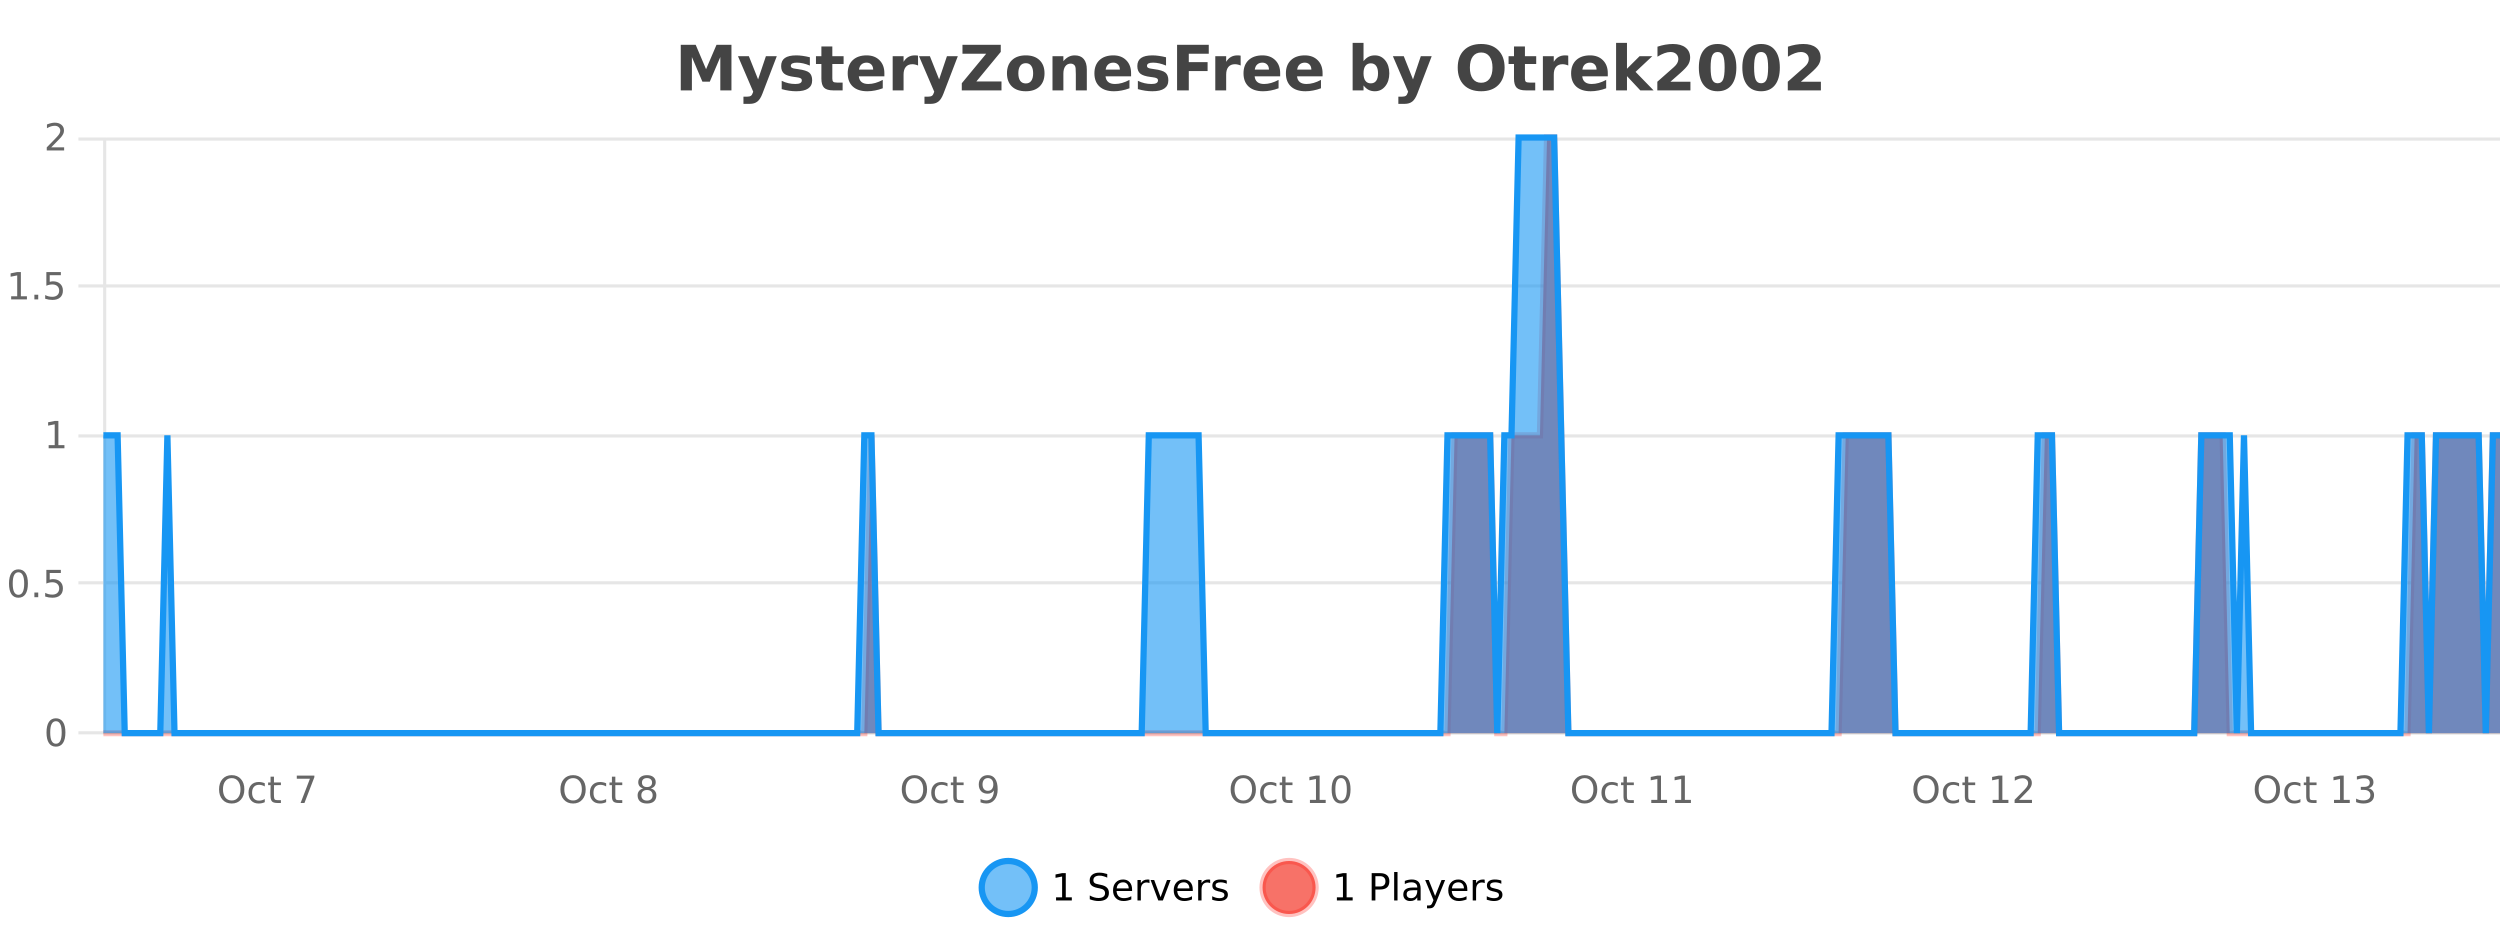 <?xml version="1.0" encoding="UTF-8"?>
<svg xmlns="http://www.w3.org/2000/svg" xmlns:xlink="http://www.w3.org/1999/xlink" width="800pt" height="300pt" viewBox="0 0 800 300" version="1.1">
<defs>
<clipPath id="clip1">
  <path d="M 285 263 L 360 263 L 360 300 L 285 300 Z M 285 263 "/>
</clipPath>
<clipPath id="clip2">
  <path d="M 375 263 L 450 263 L 450 300 L 375 300 Z M 375 263 "/>
</clipPath>
<clipPath id="clip3">
  <path d="M 33.086 44 L 800 44 L 800 234.602 L 33.086 234.602 Z M 33.086 44 "/>
</clipPath>
<clipPath id="clip4">
  <path d="M 32.086 43 L 800 43 L 800 235.602 L 32.086 235.602 Z M 32.086 43 "/>
</clipPath>
<clipPath id="clip5">
  <path d="M 33.086 44 L 800 44 L 800 234.602 L 33.086 234.602 Z M 33.086 44 "/>
</clipPath>
<clipPath id="clip6">
  <path d="M 32.086 43 L 800 43 L 800 235.602 L 32.086 235.602 Z M 32.086 43 "/>
</clipPath>
</defs>
<g id="surface1431971">
<rect x="0" y="0" width="800" height="300" style="fill:rgb(100%,100%,100%);fill-opacity:1;stroke:none;"/>
<path style="fill:none;stroke-width:1;stroke-linecap:butt;stroke-linejoin:miter;stroke:rgb(0%,0%,0%);stroke-opacity:0.098;stroke-miterlimit:10;" d="M 34 234.5 L 800 234.5 "/>
<path style="fill:none;stroke-width:1;stroke-linecap:butt;stroke-linejoin:miter;stroke:rgb(0%,0%,0%);stroke-opacity:0.098;stroke-miterlimit:10;" d="M 25.086 234.5 L 33 234.5 "/>
<path style="fill:none;stroke-width:1;stroke-linecap:butt;stroke-linejoin:miter;stroke:rgb(0%,0%,0%);stroke-opacity:0.098;stroke-miterlimit:10;" d="M 34 186.5 L 800 186.5 "/>
<path style="fill:none;stroke-width:1;stroke-linecap:butt;stroke-linejoin:miter;stroke:rgb(0%,0%,0%);stroke-opacity:0.098;stroke-miterlimit:10;" d="M 25.086 186.5 L 33 186.5 "/>
<path style="fill:none;stroke-width:1;stroke-linecap:butt;stroke-linejoin:miter;stroke:rgb(0%,0%,0%);stroke-opacity:0.098;stroke-miterlimit:10;" d="M 34 139.5 L 800 139.5 "/>
<path style="fill:none;stroke-width:1;stroke-linecap:butt;stroke-linejoin:miter;stroke:rgb(0%,0%,0%);stroke-opacity:0.098;stroke-miterlimit:10;" d="M 25.086 139.5 L 33 139.5 "/>
<path style="fill:none;stroke-width:1;stroke-linecap:butt;stroke-linejoin:miter;stroke:rgb(0%,0%,0%);stroke-opacity:0.098;stroke-miterlimit:10;" d="M 34 91.5 L 800 91.5 "/>
<path style="fill:none;stroke-width:1;stroke-linecap:butt;stroke-linejoin:miter;stroke:rgb(0%,0%,0%);stroke-opacity:0.098;stroke-miterlimit:10;" d="M 25.086 91.5 L 33 91.5 "/>
<path style="fill:none;stroke-width:1;stroke-linecap:butt;stroke-linejoin:miter;stroke:rgb(0%,0%,0%);stroke-opacity:0.098;stroke-miterlimit:10;" d="M 34 44.5 L 800 44.5 "/>
<path style="fill:none;stroke-width:1;stroke-linecap:butt;stroke-linejoin:miter;stroke:rgb(0%,0%,0%);stroke-opacity:0.098;stroke-miterlimit:10;" d="M 25.086 44.5 L 33 44.5 "/>
<path style=" stroke:none;fill-rule:nonzero;fill:rgb(9.02%,58.824%,95.294%);fill-opacity:0.6;" d="M 331.121 284 C 331.121 288.688 327.324 292.484 322.637 292.484 C 317.953 292.484 314.152 288.688 314.152 284 C 314.152 279.312 317.953 275.516 322.637 275.516 C 327.324 275.516 331.121 279.312 331.121 284 Z M 331.121 284 "/>
<g clip-path="url(#clip1)" clip-rule="nonzero">
<path style="fill:none;stroke-width:2;stroke-linecap:butt;stroke-linejoin:miter;stroke:rgb(9.02%,58.824%,95.294%);stroke-opacity:1;stroke-miterlimit:10;" d="M 331.121 284 C 331.121 288.688 327.324 292.484 322.637 292.484 C 317.953 292.484 314.152 288.688 314.152 284 C 314.152 279.312 317.953 275.516 322.637 275.516 C 327.324 275.516 331.121 279.312 331.121 284 Z M 331.121 284 "/>
</g>
<path style=" stroke:none;fill-rule:nonzero;fill:rgb(0%,0%,0%);fill-opacity:1;" d="M 337.938 287.156 L 339.875 287.156 L 339.875 280.484 L 337.766 280.906 L 337.766 279.828 L 339.859 279.406 L 341.047 279.406 L 341.047 287.156 L 342.984 287.156 L 342.984 288.156 L 337.938 288.156 Z M 354.32 279.688 L 354.32 280.844 C 353.871 280.637 353.445 280.48 353.039 280.375 C 352.641 280.262 352.262 280.203 351.898 280.203 C 351.25 280.203 350.75 280.328 350.398 280.578 C 350.055 280.828 349.883 281.188 349.883 281.656 C 349.883 282.043 349.996 282.336 350.227 282.531 C 350.453 282.73 350.898 282.887 351.555 283 L 352.258 283.156 C 353.141 283.324 353.793 283.621 354.211 284.047 C 354.637 284.465 354.852 285.027 354.852 285.734 C 354.852 286.59 354.562 287.234 353.992 287.672 C 353.43 288.109 352.594 288.328 351.492 288.328 C 351.086 288.328 350.648 288.281 350.18 288.188 C 349.711 288.094 349.227 287.953 348.727 287.766 L 348.727 286.547 C 349.203 286.82 349.672 287.023 350.133 287.156 C 350.602 287.293 351.055 287.359 351.492 287.359 C 352.168 287.359 352.688 287.23 353.055 286.969 C 353.43 286.699 353.617 286.32 353.617 285.828 C 353.617 285.402 353.48 285.07 353.211 284.828 C 352.949 284.578 352.516 284.398 351.914 284.281 L 351.195 284.141 C 350.309 283.965 349.668 283.688 349.273 283.312 C 348.887 282.938 348.695 282.418 348.695 281.75 C 348.695 280.969 348.965 280.359 349.508 279.922 C 350.047 279.477 350.797 279.25 351.758 279.25 C 352.172 279.25 352.59 279.289 353.008 279.359 C 353.434 279.434 353.871 279.543 354.32 279.688 Z M 362.266 284.609 L 362.266 285.125 L 357.297 285.125 C 357.348 285.875 357.57 286.445 357.969 286.828 C 358.375 287.215 358.93 287.406 359.641 287.406 C 360.055 287.406 360.457 287.359 360.844 287.266 C 361.238 287.164 361.629 287.008 362.016 286.797 L 362.016 287.828 C 361.617 287.984 361.219 288.105 360.812 288.188 C 360.406 288.281 359.992 288.328 359.578 288.328 C 358.535 288.328 357.707 288.027 357.094 287.422 C 356.477 286.809 356.172 285.98 356.172 284.938 C 356.172 283.867 356.461 283.016 357.047 282.391 C 357.629 281.758 358.41 281.438 359.391 281.438 C 360.273 281.438 360.973 281.727 361.484 282.297 C 362.004 282.859 362.266 283.633 362.266 284.609 Z M 361.188 284.281 C 361.176 283.699 361.008 283.23 360.688 282.875 C 360.363 282.523 359.938 282.344 359.406 282.344 C 358.801 282.344 358.316 282.516 357.953 282.859 C 357.598 283.203 357.395 283.684 357.344 284.297 Z M 367.836 282.594 C 367.711 282.531 367.574 282.484 367.43 282.453 C 367.293 282.414 367.137 282.391 366.961 282.391 C 366.355 282.391 365.887 282.59 365.555 282.984 C 365.23 283.383 365.07 283.953 365.07 284.703 L 365.07 288.156 L 363.992 288.156 L 363.992 281.594 L 365.07 281.594 L 365.07 282.609 C 365.297 282.215 365.594 281.922 365.961 281.734 C 366.324 281.539 366.766 281.438 367.289 281.438 C 367.359 281.438 367.438 281.445 367.523 281.453 C 367.617 281.465 367.715 281.48 367.82 281.5 Z M 368.195 281.594 L 369.336 281.594 L 371.383 287.094 L 373.445 281.594 L 374.586 281.594 L 372.117 288.156 L 370.648 288.156 Z M 381.688 284.609 L 381.688 285.125 L 376.719 285.125 C 376.77 285.875 376.992 286.445 377.391 286.828 C 377.797 287.215 378.352 287.406 379.062 287.406 C 379.477 287.406 379.879 287.359 380.266 287.266 C 380.66 287.164 381.051 287.008 381.438 286.797 L 381.438 287.828 C 381.039 287.984 380.641 288.105 380.234 288.188 C 379.828 288.281 379.414 288.328 379 288.328 C 377.957 288.328 377.129 288.027 376.516 287.422 C 375.898 286.809 375.594 285.98 375.594 284.938 C 375.594 283.867 375.883 283.016 376.469 282.391 C 377.051 281.758 377.832 281.438 378.812 281.438 C 379.695 281.438 380.395 281.727 380.906 282.297 C 381.426 282.859 381.688 283.633 381.688 284.609 Z M 380.609 284.281 C 380.598 283.699 380.43 283.23 380.109 282.875 C 379.785 282.523 379.359 282.344 378.828 282.344 C 378.223 282.344 377.738 282.516 377.375 282.859 C 377.02 283.203 376.816 283.684 376.766 284.297 Z M 387.258 282.594 C 387.133 282.531 386.996 282.484 386.852 282.453 C 386.715 282.414 386.559 282.391 386.383 282.391 C 385.777 282.391 385.309 282.59 384.977 282.984 C 384.652 283.383 384.492 283.953 384.492 284.703 L 384.492 288.156 L 383.414 288.156 L 383.414 281.594 L 384.492 281.594 L 384.492 282.609 C 384.719 282.215 385.016 281.922 385.383 281.734 C 385.746 281.539 386.188 281.438 386.711 281.438 C 386.781 281.438 386.859 281.445 386.945 281.453 C 387.039 281.465 387.137 281.48 387.242 281.5 Z M 392.562 281.781 L 392.562 282.812 C 392.258 282.656 391.941 282.543 391.609 282.469 C 391.285 282.387 390.945 282.344 390.594 282.344 C 390.062 282.344 389.66 282.43 389.391 282.594 C 389.117 282.75 388.984 282.996 388.984 283.328 C 388.984 283.578 389.078 283.777 389.266 283.922 C 389.461 284.059 389.852 284.188 390.438 284.312 L 390.797 284.406 C 391.566 284.562 392.113 284.793 392.438 285.094 C 392.758 285.398 392.922 285.812 392.922 286.344 C 392.922 286.961 392.676 287.445 392.188 287.797 C 391.707 288.152 391.047 288.328 390.203 288.328 C 389.848 288.328 389.477 288.289 389.094 288.219 C 388.719 288.156 388.32 288.059 387.906 287.922 L 387.906 286.797 C 388.301 287.008 388.691 287.164 389.078 287.266 C 389.461 287.371 389.848 287.422 390.234 287.422 C 390.734 287.422 391.117 287.34 391.391 287.172 C 391.672 286.996 391.812 286.746 391.812 286.422 C 391.812 286.133 391.711 285.906 391.516 285.75 C 391.316 285.594 390.883 285.445 390.219 285.297 L 389.844 285.219 C 389.176 285.074 388.691 284.855 388.391 284.562 C 388.098 284.273 387.953 283.875 387.953 283.375 C 387.953 282.75 388.172 282.273 388.609 281.938 C 389.047 281.605 389.664 281.438 390.469 281.438 C 390.863 281.438 391.238 281.469 391.594 281.531 C 391.945 281.586 392.27 281.668 392.562 281.781 Z M 332.637 277.016 "/>
<path style=" stroke:none;fill-rule:nonzero;fill:rgb(96.863%,44.706%,40.784%);fill-opacity:1;" d="M 420.988 284 C 420.988 288.688 417.191 292.484 412.504 292.484 C 407.82 292.484 404.02 288.688 404.02 284 C 404.02 279.312 407.82 275.516 412.504 275.516 C 417.191 275.516 420.988 279.312 420.988 284 Z M 420.988 284 "/>
<g clip-path="url(#clip2)" clip-rule="nonzero">
<path style="fill:none;stroke-width:2;stroke-linecap:butt;stroke-linejoin:miter;stroke:rgb(100%,4.706%,0%);stroke-opacity:0.247;stroke-miterlimit:10;" d="M 420.988 284 C 420.988 288.688 417.191 292.484 412.504 292.484 C 407.82 292.484 404.02 288.688 404.02 284 C 404.02 279.312 407.82 275.516 412.504 275.516 C 417.191 275.516 420.988 279.312 420.988 284 Z M 420.988 284 "/>
</g>
<path style=" stroke:none;fill-rule:nonzero;fill:rgb(0%,0%,0%);fill-opacity:1;" d="M 427.805 287.156 L 429.742 287.156 L 429.742 280.484 L 427.633 280.906 L 427.633 279.828 L 429.727 279.406 L 430.914 279.406 L 430.914 287.156 L 432.852 287.156 L 432.852 288.156 L 427.805 288.156 Z M 440.125 280.375 L 440.125 283.672 L 441.609 283.672 C 442.16 283.672 442.586 283.531 442.891 283.25 C 443.191 282.961 443.344 282.547 443.344 282.016 C 443.344 281.496 443.191 281.094 442.891 280.812 C 442.586 280.523 442.16 280.375 441.609 280.375 Z M 438.938 279.406 L 441.609 279.406 C 442.598 279.406 443.344 279.633 443.844 280.078 C 444.344 280.516 444.594 281.164 444.594 282.016 C 444.594 282.883 444.344 283.539 443.844 283.984 C 443.344 284.422 442.598 284.641 441.609 284.641 L 440.125 284.641 L 440.125 288.156 L 438.938 288.156 Z M 446.129 279.031 L 447.207 279.031 L 447.207 288.156 L 446.129 288.156 Z M 452.445 284.859 C 451.578 284.859 450.977 284.961 450.633 285.156 C 450.297 285.355 450.133 285.695 450.133 286.172 C 450.133 286.559 450.258 286.867 450.508 287.094 C 450.766 287.312 451.109 287.422 451.539 287.422 C 452.141 287.422 452.621 287.215 452.977 286.797 C 453.34 286.371 453.523 285.805 453.523 285.094 L 453.523 284.859 Z M 454.602 284.406 L 454.602 288.156 L 453.523 288.156 L 453.523 287.156 C 453.273 287.555 452.965 287.852 452.602 288.047 C 452.234 288.234 451.789 288.328 451.258 288.328 C 450.578 288.328 450.043 288.141 449.648 287.766 C 449.25 287.383 449.055 286.875 449.055 286.25 C 449.055 285.512 449.297 284.953 449.789 284.578 C 450.289 284.203 451.027 284.016 452.008 284.016 L 453.523 284.016 L 453.523 283.906 C 453.523 283.406 453.355 283.023 453.023 282.75 C 452.699 282.48 452.246 282.344 451.664 282.344 C 451.289 282.344 450.918 282.391 450.555 282.484 C 450.199 282.578 449.859 282.715 449.539 282.891 L 449.539 281.891 C 449.934 281.734 450.312 281.621 450.68 281.547 C 451.055 281.477 451.418 281.438 451.773 281.438 C 452.719 281.438 453.43 281.684 453.898 282.172 C 454.367 282.664 454.602 283.406 454.602 284.406 Z M 459.551 288.766 C 459.246 289.547 458.949 290.055 458.66 290.297 C 458.367 290.535 457.98 290.656 457.504 290.656 L 456.645 290.656 L 456.645 289.75 L 457.27 289.75 C 457.57 289.75 457.801 289.676 457.957 289.531 C 458.121 289.395 458.305 289.066 458.504 288.547 L 458.707 288.047 L 456.051 281.594 L 457.191 281.594 L 459.238 286.719 L 461.301 281.594 L 462.441 281.594 Z M 469.543 284.609 L 469.543 285.125 L 464.574 285.125 C 464.625 285.875 464.848 286.445 465.246 286.828 C 465.652 287.215 466.207 287.406 466.918 287.406 C 467.332 287.406 467.734 287.359 468.121 287.266 C 468.516 287.164 468.906 287.008 469.293 286.797 L 469.293 287.828 C 468.895 287.984 468.496 288.105 468.09 288.188 C 467.684 288.281 467.27 288.328 466.855 288.328 C 465.812 288.328 464.984 288.027 464.371 287.422 C 463.754 286.809 463.449 285.98 463.449 284.938 C 463.449 283.867 463.738 283.016 464.324 282.391 C 464.906 281.758 465.688 281.438 466.668 281.438 C 467.551 281.438 468.25 281.727 468.762 282.297 C 469.281 282.859 469.543 283.633 469.543 284.609 Z M 468.465 284.281 C 468.453 283.699 468.285 283.23 467.965 282.875 C 467.641 282.523 467.215 282.344 466.684 282.344 C 466.078 282.344 465.594 282.516 465.23 282.859 C 464.875 283.203 464.672 283.684 464.621 284.297 Z M 475.113 282.594 C 474.988 282.531 474.852 282.484 474.707 282.453 C 474.57 282.414 474.414 282.391 474.238 282.391 C 473.633 282.391 473.164 282.59 472.832 282.984 C 472.508 283.383 472.348 283.953 472.348 284.703 L 472.348 288.156 L 471.27 288.156 L 471.27 281.594 L 472.348 281.594 L 472.348 282.609 C 472.574 282.215 472.871 281.922 473.238 281.734 C 473.602 281.539 474.043 281.438 474.566 281.438 C 474.637 281.438 474.715 281.445 474.801 281.453 C 474.895 281.465 474.992 281.48 475.098 281.5 Z M 480.422 281.781 L 480.422 282.812 C 480.117 282.656 479.801 282.543 479.469 282.469 C 479.145 282.387 478.805 282.344 478.453 282.344 C 477.922 282.344 477.52 282.43 477.25 282.594 C 476.977 282.75 476.844 282.996 476.844 283.328 C 476.844 283.578 476.938 283.777 477.125 283.922 C 477.32 284.059 477.711 284.188 478.297 284.312 L 478.656 284.406 C 479.426 284.562 479.973 284.793 480.297 285.094 C 480.617 285.398 480.781 285.812 480.781 286.344 C 480.781 286.961 480.535 287.445 480.047 287.797 C 479.566 288.152 478.906 288.328 478.062 288.328 C 477.707 288.328 477.336 288.289 476.953 288.219 C 476.578 288.156 476.18 288.059 475.766 287.922 L 475.766 286.797 C 476.16 287.008 476.551 287.164 476.938 287.266 C 477.32 287.371 477.707 287.422 478.094 287.422 C 478.594 287.422 478.977 287.34 479.25 287.172 C 479.531 286.996 479.672 286.746 479.672 286.422 C 479.672 286.133 479.57 285.906 479.375 285.75 C 479.176 285.594 478.742 285.445 478.078 285.297 L 477.703 285.219 C 477.035 285.074 476.551 284.855 476.25 284.562 C 475.957 284.273 475.812 283.875 475.812 283.375 C 475.812 282.75 476.031 282.273 476.469 281.938 C 476.906 281.605 477.523 281.438 478.328 281.438 C 478.723 281.438 479.098 281.469 479.453 281.531 C 479.805 281.586 480.129 281.668 480.422 281.781 Z M 422.504 277.016 "/>
<path style=" stroke:none;fill-rule:nonzero;fill:rgb(26.667%,26.667%,26.667%);fill-opacity:1;" d="M 217.844 14.344 L 222.625 14.344 L 225.938 22.141 L 229.281 14.344 L 234.062 14.344 L 234.062 28.922 L 230.5 28.922 L 230.5 18.25 L 227.141 26.125 L 224.766 26.125 L 221.406 18.25 L 221.406 28.922 L 217.844 28.922 Z M 236.152 17.984 L 239.637 17.984 L 242.59 25.406 L 245.09 17.984 L 248.574 17.984 L 243.98 29.953 C 243.52 31.172 242.98 32.02 242.355 32.5 C 241.738 32.988 240.934 33.234 239.934 33.234 L 237.902 33.234 L 237.902 30.938 L 238.996 30.938 C 239.59 30.938 240.02 30.844 240.293 30.656 C 240.562 30.469 240.77 30.129 240.918 29.641 L 241.027 29.344 Z M 259.156 18.328 L 259.156 20.984 C 258.414 20.672 257.695 20.438 257 20.281 C 256.301 20.125 255.641 20.047 255.016 20.047 C 254.359 20.047 253.867 20.133 253.547 20.297 C 253.223 20.465 253.062 20.719 253.062 21.062 C 253.062 21.344 253.18 21.559 253.422 21.703 C 253.672 21.852 254.109 21.961 254.734 22.031 L 255.359 22.125 C 257.148 22.355 258.352 22.73 258.969 23.25 C 259.582 23.773 259.891 24.59 259.891 25.703 C 259.891 26.871 259.457 27.746 258.594 28.328 C 257.738 28.914 256.461 29.203 254.766 29.203 C 254.035 29.203 253.285 29.145 252.516 29.031 C 251.742 28.918 250.953 28.746 250.141 28.516 L 250.141 25.859 C 250.836 26.203 251.551 26.461 252.281 26.625 C 253.008 26.793 253.754 26.875 254.516 26.875 C 255.203 26.875 255.719 26.781 256.062 26.594 C 256.406 26.406 256.578 26.125 256.578 25.75 C 256.578 25.438 256.457 25.211 256.219 25.062 C 255.977 24.906 255.504 24.789 254.797 24.703 L 254.188 24.625 C 252.625 24.43 251.531 24.07 250.906 23.547 C 250.281 23.016 249.969 22.215 249.969 21.141 C 249.969 19.984 250.363 19.125 251.156 18.562 C 251.957 18 253.176 17.719 254.812 17.719 C 255.457 17.719 256.133 17.773 256.844 17.875 C 257.551 17.969 258.32 18.121 259.156 18.328 Z M 266.344 14.875 L 266.344 17.984 L 269.953 17.984 L 269.953 20.484 L 266.344 20.484 L 266.344 25.125 C 266.344 25.637 266.441 25.98 266.641 26.156 C 266.848 26.336 267.25 26.422 267.844 26.422 L 269.641 26.422 L 269.641 28.922 L 266.641 28.922 C 265.266 28.922 264.285 28.637 263.703 28.062 C 263.129 27.48 262.844 26.5 262.844 25.125 L 262.844 20.484 L 261.109 20.484 L 261.109 17.984 L 262.844 17.984 L 262.844 14.875 Z M 283 23.422 L 283 24.422 L 274.828 24.422 C 274.91 25.246 275.207 25.859 275.719 26.266 C 276.227 26.672 276.938 26.875 277.844 26.875 C 278.582 26.875 279.336 26.766 280.109 26.547 C 280.879 26.328 281.672 26 282.484 25.562 L 282.484 28.25 C 281.66 28.562 280.832 28.797 280 28.953 C 279.176 29.117 278.352 29.203 277.531 29.203 C 275.551 29.203 274.008 28.703 272.906 27.703 C 271.812 26.695 271.266 25.281 271.266 23.469 C 271.266 21.68 271.801 20.273 272.875 19.25 C 273.957 18.23 275.441 17.719 277.328 17.719 C 279.047 17.719 280.422 18.242 281.453 19.281 C 282.484 20.312 283 21.695 283 23.422 Z M 279.406 22.266 C 279.406 21.602 279.211 21.062 278.828 20.656 C 278.441 20.25 277.938 20.047 277.312 20.047 C 276.633 20.047 276.082 20.242 275.656 20.625 C 275.238 21 274.977 21.547 274.875 22.266 Z M 293.781 20.969 C 293.469 20.824 293.16 20.719 292.859 20.656 C 292.555 20.586 292.254 20.547 291.953 20.547 C 291.047 20.547 290.348 20.836 289.859 21.406 C 289.379 21.98 289.141 22.805 289.141 23.875 L 289.141 28.922 L 285.656 28.922 L 285.656 17.984 L 289.141 17.984 L 289.141 19.781 C 289.586 19.062 290.102 18.543 290.688 18.219 C 291.27 17.887 291.969 17.719 292.781 17.719 C 292.906 17.719 293.035 17.727 293.172 17.734 C 293.305 17.746 293.504 17.766 293.766 17.797 Z M 294.082 17.984 L 297.566 17.984 L 300.52 25.406 L 303.02 17.984 L 306.504 17.984 L 301.91 29.953 C 301.449 31.172 300.91 32.02 300.285 32.5 C 299.668 32.988 298.863 33.234 297.863 33.234 L 295.832 33.234 L 295.832 30.938 L 296.926 30.938 C 297.52 30.938 297.949 30.844 298.223 30.656 C 298.492 30.469 298.699 30.129 298.848 29.641 L 298.957 29.344 Z M 307.992 14.344 L 320.242 14.344 L 320.242 16.609 L 312.43 26.078 L 320.477 26.078 L 320.477 28.922 L 307.773 28.922 L 307.773 26.641 L 315.586 17.188 L 307.992 17.188 Z M 328.262 20.219 C 327.48 20.219 326.887 20.5 326.48 21.062 C 326.074 21.617 325.871 22.418 325.871 23.469 C 325.871 24.512 326.074 25.312 326.48 25.875 C 326.887 26.43 327.48 26.703 328.262 26.703 C 329.02 26.703 329.598 26.43 329.996 25.875 C 330.402 25.312 330.605 24.512 330.605 23.469 C 330.605 22.418 330.402 21.617 329.996 21.062 C 329.598 20.5 329.02 20.219 328.262 20.219 Z M 328.262 17.719 C 330.137 17.719 331.598 18.23 332.652 19.25 C 333.715 20.262 334.246 21.668 334.246 23.469 C 334.246 25.262 333.715 26.668 332.652 27.688 C 331.598 28.699 330.137 29.203 328.262 29.203 C 326.363 29.203 324.887 28.699 323.824 27.688 C 322.762 26.668 322.23 25.262 322.23 23.469 C 322.23 21.668 322.762 20.262 323.824 19.25 C 324.887 18.23 326.363 17.719 328.262 17.719 Z M 347.781 22.266 L 347.781 28.922 L 344.266 28.922 L 344.266 23.828 C 344.266 22.883 344.242 22.23 344.203 21.875 C 344.16 21.512 344.086 21.246 343.984 21.078 C 343.848 20.852 343.66 20.672 343.422 20.547 C 343.191 20.422 342.926 20.359 342.625 20.359 C 341.895 20.359 341.32 20.641 340.906 21.203 C 340.488 21.766 340.281 22.547 340.281 23.547 L 340.281 28.922 L 336.797 28.922 L 336.797 17.984 L 340.281 17.984 L 340.281 19.578 C 340.812 18.945 341.375 18.477 341.969 18.172 C 342.562 17.871 343.211 17.719 343.922 17.719 C 345.191 17.719 346.148 18.109 346.797 18.891 C 347.453 19.664 347.781 20.789 347.781 22.266 Z M 361.945 23.422 L 361.945 24.422 L 353.773 24.422 C 353.855 25.246 354.152 25.859 354.664 26.266 C 355.172 26.672 355.883 26.875 356.789 26.875 C 357.527 26.875 358.281 26.766 359.055 26.547 C 359.824 26.328 360.617 26 361.43 25.562 L 361.43 28.25 C 360.605 28.562 359.777 28.797 358.945 28.953 C 358.121 29.117 357.297 29.203 356.477 29.203 C 354.496 29.203 352.953 28.703 351.852 27.703 C 350.758 26.695 350.211 25.281 350.211 23.469 C 350.211 21.68 350.746 20.273 351.82 19.25 C 352.902 18.23 354.387 17.719 356.273 17.719 C 357.992 17.719 359.367 18.242 360.398 19.281 C 361.43 20.312 361.945 21.695 361.945 23.422 Z M 358.352 22.266 C 358.352 21.602 358.156 21.062 357.773 20.656 C 357.387 20.25 356.883 20.047 356.258 20.047 C 355.578 20.047 355.027 20.242 354.602 20.625 C 354.184 21 353.922 21.547 353.82 22.266 Z M 373.133 18.328 L 373.133 20.984 C 372.391 20.672 371.672 20.438 370.977 20.281 C 370.277 20.125 369.617 20.047 368.992 20.047 C 368.336 20.047 367.844 20.133 367.523 20.297 C 367.199 20.465 367.039 20.719 367.039 21.062 C 367.039 21.344 367.156 21.559 367.398 21.703 C 367.648 21.852 368.086 21.961 368.711 22.031 L 369.336 22.125 C 371.125 22.355 372.328 22.73 372.945 23.25 C 373.559 23.773 373.867 24.59 373.867 25.703 C 373.867 26.871 373.434 27.746 372.57 28.328 C 371.715 28.914 370.438 29.203 368.742 29.203 C 368.012 29.203 367.262 29.145 366.492 29.031 C 365.719 28.918 364.93 28.746 364.117 28.516 L 364.117 25.859 C 364.812 26.203 365.527 26.461 366.258 26.625 C 366.984 26.793 367.73 26.875 368.492 26.875 C 369.18 26.875 369.695 26.781 370.039 26.594 C 370.383 26.406 370.555 26.125 370.555 25.75 C 370.555 25.438 370.434 25.211 370.195 25.062 C 369.953 24.906 369.48 24.789 368.773 24.703 L 368.164 24.625 C 366.602 24.43 365.508 24.07 364.883 23.547 C 364.258 23.016 363.945 22.215 363.945 21.141 C 363.945 19.984 364.34 19.125 365.133 18.562 C 365.934 18 367.152 17.719 368.789 17.719 C 369.434 17.719 370.109 17.773 370.82 17.875 C 371.527 17.969 372.297 18.121 373.133 18.328 Z M 376.664 14.344 L 386.805 14.344 L 386.805 17.188 L 380.414 17.188 L 380.414 19.891 L 386.43 19.891 L 386.43 22.734 L 380.414 22.734 L 380.414 28.922 L 376.664 28.922 Z M 397.016 20.969 C 396.703 20.824 396.395 20.719 396.094 20.656 C 395.789 20.586 395.488 20.547 395.188 20.547 C 394.281 20.547 393.582 20.836 393.094 21.406 C 392.613 21.98 392.375 22.805 392.375 23.875 L 392.375 28.922 L 388.891 28.922 L 388.891 17.984 L 392.375 17.984 L 392.375 19.781 C 392.82 19.062 393.336 18.543 393.922 18.219 C 394.504 17.887 395.203 17.719 396.016 17.719 C 396.141 17.719 396.27 17.727 396.406 17.734 C 396.539 17.746 396.738 17.766 397 17.797 Z M 409.656 23.422 L 409.656 24.422 L 401.484 24.422 C 401.566 25.246 401.863 25.859 402.375 26.266 C 402.883 26.672 403.594 26.875 404.5 26.875 C 405.238 26.875 405.992 26.766 406.766 26.547 C 407.535 26.328 408.328 26 409.141 25.562 L 409.141 28.25 C 408.316 28.562 407.488 28.797 406.656 28.953 C 405.832 29.117 405.008 29.203 404.188 29.203 C 402.207 29.203 400.664 28.703 399.562 27.703 C 398.469 26.695 397.922 25.281 397.922 23.469 C 397.922 21.68 398.457 20.273 399.531 19.25 C 400.613 18.23 402.098 17.719 403.984 17.719 C 405.703 17.719 407.078 18.242 408.109 19.281 C 409.141 20.312 409.656 21.695 409.656 23.422 Z M 406.062 22.266 C 406.062 21.602 405.867 21.062 405.484 20.656 C 405.098 20.25 404.594 20.047 403.969 20.047 C 403.289 20.047 402.738 20.242 402.312 20.625 C 401.895 21 401.633 21.547 401.531 22.266 Z M 423.223 23.422 L 423.223 24.422 L 415.051 24.422 C 415.133 25.246 415.43 25.859 415.941 26.266 C 416.449 26.672 417.16 26.875 418.066 26.875 C 418.805 26.875 419.559 26.766 420.332 26.547 C 421.102 26.328 421.895 26 422.707 25.562 L 422.707 28.25 C 421.883 28.562 421.055 28.797 420.223 28.953 C 419.398 29.117 418.574 29.203 417.754 29.203 C 415.773 29.203 414.23 28.703 413.129 27.703 C 412.035 26.695 411.488 25.281 411.488 23.469 C 411.488 21.68 412.023 20.273 413.098 19.25 C 414.18 18.23 415.664 17.719 417.551 17.719 C 419.27 17.719 420.645 18.242 421.676 19.281 C 422.707 20.312 423.223 21.695 423.223 23.422 Z M 419.629 22.266 C 419.629 21.602 419.434 21.062 419.051 20.656 C 418.664 20.25 418.16 20.047 417.535 20.047 C 416.855 20.047 416.305 20.242 415.879 20.625 C 415.461 21 415.199 21.547 415.098 22.266 Z M 438.656 26.672 C 439.406 26.672 439.977 26.402 440.375 25.859 C 440.77 25.309 440.969 24.512 440.969 23.469 C 440.969 22.43 440.77 21.637 440.375 21.094 C 439.977 20.543 439.406 20.266 438.656 20.266 C 437.906 20.266 437.328 20.543 436.922 21.094 C 436.523 21.637 436.328 22.43 436.328 23.469 C 436.328 24.5 436.523 25.293 436.922 25.844 C 437.328 26.398 437.906 26.672 438.656 26.672 Z M 436.328 19.578 C 436.816 18.945 437.352 18.477 437.938 18.172 C 438.52 17.871 439.191 17.719 439.953 17.719 C 441.305 17.719 442.414 18.258 443.281 19.328 C 444.145 20.402 444.578 21.781 444.578 23.469 C 444.578 25.148 444.145 26.523 443.281 27.594 C 442.414 28.668 441.305 29.203 439.953 29.203 C 439.191 29.203 438.52 29.051 437.938 28.75 C 437.352 28.449 436.816 27.98 436.328 27.344 L 436.328 28.922 L 432.844 28.922 L 432.844 13.719 L 436.328 13.719 Z M 445.723 17.984 L 449.207 17.984 L 452.16 25.406 L 454.66 17.984 L 458.145 17.984 L 453.551 29.953 C 453.09 31.172 452.551 32.02 451.926 32.5 C 451.309 32.988 450.504 33.234 449.504 33.234 L 447.473 33.234 L 447.473 30.938 L 448.566 30.938 C 449.16 30.938 449.59 30.844 449.863 30.656 C 450.133 30.469 450.34 30.129 450.488 29.641 L 450.598 29.344 Z M 473.973 16.797 C 472.824 16.797 471.934 17.227 471.301 18.078 C 470.676 18.922 470.363 20.109 470.363 21.641 C 470.363 23.172 470.676 24.367 471.301 25.219 C 471.934 26.062 472.824 26.484 473.973 26.484 C 475.117 26.484 476.008 26.062 476.645 25.219 C 477.277 24.367 477.598 23.172 477.598 21.641 C 477.598 20.109 477.277 18.922 476.645 18.078 C 476.008 17.227 475.117 16.797 473.973 16.797 Z M 473.973 14.078 C 476.316 14.078 478.148 14.75 479.473 16.094 C 480.805 17.43 481.473 19.277 481.473 21.641 C 481.473 24.008 480.805 25.859 479.473 27.203 C 478.148 28.539 476.316 29.203 473.973 29.203 C 471.629 29.203 469.789 28.539 468.457 27.203 C 467.133 25.859 466.473 24.008 466.473 21.641 C 466.473 19.277 467.133 17.43 468.457 16.094 C 469.789 14.75 471.629 14.078 473.973 14.078 Z M 487.977 14.875 L 487.977 17.984 L 491.586 17.984 L 491.586 20.484 L 487.977 20.484 L 487.977 25.125 C 487.977 25.637 488.074 25.98 488.273 26.156 C 488.48 26.336 488.883 26.422 489.477 26.422 L 491.273 26.422 L 491.273 28.922 L 488.273 28.922 C 486.898 28.922 485.918 28.637 485.336 28.062 C 484.762 27.48 484.477 26.5 484.477 25.125 L 484.477 20.484 L 482.742 20.484 L 482.742 17.984 L 484.477 17.984 L 484.477 14.875 Z M 501.848 20.969 C 501.535 20.824 501.227 20.719 500.926 20.656 C 500.621 20.586 500.32 20.547 500.02 20.547 C 499.113 20.547 498.414 20.836 497.926 21.406 C 497.445 21.98 497.207 22.805 497.207 23.875 L 497.207 28.922 L 493.723 28.922 L 493.723 17.984 L 497.207 17.984 L 497.207 19.781 C 497.652 19.062 498.168 18.543 498.754 18.219 C 499.336 17.887 500.035 17.719 500.848 17.719 C 500.973 17.719 501.102 17.727 501.238 17.734 C 501.371 17.746 501.57 17.766 501.832 17.797 Z M 514.492 23.422 L 514.492 24.422 L 506.32 24.422 C 506.402 25.246 506.699 25.859 507.211 26.266 C 507.719 26.672 508.43 26.875 509.336 26.875 C 510.074 26.875 510.828 26.766 511.602 26.547 C 512.371 26.328 513.164 26 513.977 25.562 L 513.977 28.25 C 513.152 28.562 512.324 28.797 511.492 28.953 C 510.668 29.117 509.844 29.203 509.023 29.203 C 507.043 29.203 505.5 28.703 504.398 27.703 C 503.305 26.695 502.758 25.281 502.758 23.469 C 502.758 21.68 503.293 20.273 504.367 19.25 C 505.449 18.23 506.934 17.719 508.82 17.719 C 510.539 17.719 511.914 18.242 512.945 19.281 C 513.977 20.312 514.492 21.695 514.492 23.422 Z M 510.898 22.266 C 510.898 21.602 510.703 21.062 510.32 20.656 C 509.934 20.25 509.43 20.047 508.805 20.047 C 508.125 20.047 507.574 20.242 507.148 20.625 C 506.73 21 506.469 21.547 506.367 22.266 Z M 517.148 13.719 L 520.633 13.719 L 520.633 22 L 524.664 17.984 L 528.727 17.984 L 523.383 23 L 529.148 28.922 L 524.898 28.922 L 520.633 24.359 L 520.633 28.922 L 517.148 28.922 Z M 534.531 26.156 L 540.938 26.156 L 540.938 28.922 L 530.344 28.922 L 530.344 26.156 L 535.672 21.453 C 536.148 21.027 536.5 20.609 536.719 20.203 C 536.945 19.789 537.062 19.359 537.062 18.922 C 537.062 18.234 536.832 17.684 536.375 17.266 C 535.914 16.852 535.305 16.641 534.547 16.641 C 533.961 16.641 533.32 16.766 532.625 17.016 C 531.926 17.266 531.18 17.641 530.391 18.141 L 530.391 14.938 C 531.234 14.656 532.066 14.445 532.891 14.297 C 533.723 14.152 534.535 14.078 535.328 14.078 C 537.078 14.078 538.43 14.465 539.391 15.234 C 540.359 15.996 540.844 17.062 540.844 18.438 C 540.844 19.242 540.633 19.984 540.219 20.672 C 539.812 21.352 538.953 22.266 537.641 23.422 Z M 551.883 21.609 C 551.883 19.789 551.711 18.508 551.367 17.766 C 551.023 17.016 550.449 16.641 549.648 16.641 C 548.836 16.641 548.258 17.016 547.914 17.766 C 547.57 18.508 547.398 19.789 547.398 21.609 C 547.398 23.453 547.57 24.758 547.914 25.516 C 548.258 26.266 548.836 26.641 549.648 26.641 C 550.449 26.641 551.023 26.266 551.367 25.516 C 551.711 24.758 551.883 23.453 551.883 21.609 Z M 555.633 21.641 C 555.633 24.059 555.109 25.922 554.07 27.234 C 553.027 28.547 551.555 29.203 549.648 29.203 C 547.719 29.203 546.234 28.547 545.195 27.234 C 544.152 25.922 543.633 24.059 543.633 21.641 C 543.633 19.227 544.152 17.359 545.195 16.047 C 546.234 14.734 547.719 14.078 549.648 14.078 C 551.555 14.078 553.027 14.734 554.07 16.047 C 555.109 17.359 555.633 19.227 555.633 21.641 Z M 565.797 21.609 C 565.797 19.789 565.625 18.508 565.281 17.766 C 564.938 17.016 564.363 16.641 563.562 16.641 C 562.75 16.641 562.172 17.016 561.828 17.766 C 561.484 18.508 561.312 19.789 561.312 21.609 C 561.312 23.453 561.484 24.758 561.828 25.516 C 562.172 26.266 562.75 26.641 563.562 26.641 C 564.363 26.641 564.938 26.266 565.281 25.516 C 565.625 24.758 565.797 23.453 565.797 21.609 Z M 569.547 21.641 C 569.547 24.059 569.023 25.922 567.984 27.234 C 566.941 28.547 565.469 29.203 563.562 29.203 C 561.633 29.203 560.148 28.547 559.109 27.234 C 558.066 25.922 557.547 24.059 557.547 21.641 C 557.547 19.227 558.066 17.359 559.109 16.047 C 560.148 14.734 561.633 14.078 563.562 14.078 C 565.469 14.078 566.941 14.734 567.984 16.047 C 569.023 17.359 569.547 19.227 569.547 21.641 Z M 576.277 26.156 L 582.684 26.156 L 582.684 28.922 L 572.09 28.922 L 572.09 26.156 L 577.418 21.453 C 577.895 21.027 578.246 20.609 578.465 20.203 C 578.691 19.789 578.809 19.359 578.809 18.922 C 578.809 18.234 578.578 17.684 578.121 17.266 C 577.66 16.852 577.051 16.641 576.293 16.641 C 575.707 16.641 575.066 16.766 574.371 17.016 C 573.672 17.266 572.926 17.641 572.137 18.141 L 572.137 14.938 C 572.98 14.656 573.812 14.445 574.637 14.297 C 575.469 14.152 576.281 14.078 577.074 14.078 C 578.824 14.078 580.176 14.465 581.137 15.234 C 582.105 15.996 582.59 17.062 582.59 18.438 C 582.59 19.242 582.379 19.984 581.965 20.672 C 581.559 21.352 580.699 22.266 579.387 23.422 Z M 216 10.359 "/>
<path style="fill:none;stroke-width:1;stroke-linecap:butt;stroke-linejoin:miter;stroke:rgb(0%,0%,0%);stroke-opacity:0.098;stroke-miterlimit:10;" d="M 33 234.5 L 801 234.5 "/>
<path style=" stroke:none;fill-rule:nonzero;fill:rgb(40%,40%,40%);fill-opacity:1;" d="M 74.16 249 C 73.293 249 72.605 249.324 72.098 249.969 C 71.598 250.605 71.348 251.48 71.348 252.594 C 71.348 253.688 71.598 254.559 72.098 255.203 C 72.605 255.84 73.293 256.156 74.16 256.156 C 75.012 256.156 75.691 255.84 76.191 255.203 C 76.699 254.559 76.957 253.688 76.957 252.594 C 76.957 251.48 76.699 250.605 76.191 249.969 C 75.691 249.324 75.012 249 74.16 249 Z M 74.16 248.047 C 75.379 248.047 76.352 248.461 77.082 249.281 C 77.82 250.105 78.191 251.211 78.191 252.594 C 78.191 253.969 77.82 255.07 77.082 255.891 C 76.352 256.715 75.379 257.125 74.16 257.125 C 72.93 257.125 71.945 256.715 71.207 255.891 C 70.465 255.07 70.098 253.969 70.098 252.594 C 70.098 251.211 70.465 250.105 71.207 249.281 C 71.945 248.461 72.93 248.047 74.16 248.047 Z M 84.73 250.641 L 84.73 251.656 C 84.418 251.48 84.109 251.352 83.809 251.266 C 83.504 251.184 83.199 251.141 82.887 251.141 C 82.176 251.141 81.629 251.367 81.246 251.812 C 80.859 252.25 80.668 252.871 80.668 253.672 C 80.668 254.477 80.859 255.102 81.246 255.547 C 81.629 255.984 82.176 256.203 82.887 256.203 C 83.199 256.203 83.504 256.164 83.809 256.078 C 84.109 255.996 84.418 255.871 84.73 255.703 L 84.73 256.703 C 84.426 256.84 84.113 256.945 83.793 257.016 C 83.469 257.086 83.125 257.125 82.762 257.125 C 81.77 257.125 80.984 256.82 80.402 256.203 C 79.816 255.578 79.527 254.734 79.527 253.672 C 79.527 252.609 79.816 251.773 80.402 251.156 C 80.996 250.543 81.809 250.234 82.84 250.234 C 83.16 250.234 83.48 250.273 83.793 250.344 C 84.113 250.406 84.426 250.508 84.73 250.641 Z M 87.672 248.531 L 87.672 250.391 L 89.891 250.391 L 89.891 251.234 L 87.672 251.234 L 87.672 254.797 C 87.672 255.328 87.742 255.672 87.891 255.828 C 88.035 255.977 88.332 256.047 88.781 256.047 L 89.891 256.047 L 89.891 256.953 L 88.781 256.953 C 87.945 256.953 87.367 256.797 87.047 256.484 C 86.734 256.172 86.578 255.609 86.578 254.797 L 86.578 251.234 L 85.797 251.234 L 85.797 250.391 L 86.578 250.391 L 86.578 248.531 Z M 94.973 248.203 L 100.598 248.203 L 100.598 248.703 L 97.426 256.953 L 96.191 256.953 L 99.176 249.203 L 94.973 249.203 Z M 69.426 245.816 "/>
<path style=" stroke:none;fill-rule:nonzero;fill:rgb(40%,40%,40%);fill-opacity:1;" d="M 183.395 249 C 182.527 249 181.84 249.324 181.332 249.969 C 180.832 250.605 180.582 251.48 180.582 252.594 C 180.582 253.688 180.832 254.559 181.332 255.203 C 181.84 255.84 182.527 256.156 183.395 256.156 C 184.246 256.156 184.926 255.84 185.426 255.203 C 185.934 254.559 186.191 253.688 186.191 252.594 C 186.191 251.48 185.934 250.605 185.426 249.969 C 184.926 249.324 184.246 249 183.395 249 Z M 183.395 248.047 C 184.613 248.047 185.586 248.461 186.316 249.281 C 187.055 250.105 187.426 251.211 187.426 252.594 C 187.426 253.969 187.055 255.07 186.316 255.891 C 185.586 256.715 184.613 257.125 183.395 257.125 C 182.164 257.125 181.18 256.715 180.441 255.891 C 179.699 255.07 179.332 253.969 179.332 252.594 C 179.332 251.211 179.699 250.105 180.441 249.281 C 181.18 248.461 182.164 248.047 183.395 248.047 Z M 193.965 250.641 L 193.965 251.656 C 193.652 251.48 193.344 251.352 193.043 251.266 C 192.738 251.184 192.434 251.141 192.121 251.141 C 191.41 251.141 190.863 251.367 190.48 251.812 C 190.094 252.25 189.902 252.871 189.902 253.672 C 189.902 254.477 190.094 255.102 190.48 255.547 C 190.863 255.984 191.41 256.203 192.121 256.203 C 192.434 256.203 192.738 256.164 193.043 256.078 C 193.344 255.996 193.652 255.871 193.965 255.703 L 193.965 256.703 C 193.66 256.84 193.348 256.945 193.027 257.016 C 192.703 257.086 192.359 257.125 191.996 257.125 C 191.004 257.125 190.219 256.82 189.637 256.203 C 189.051 255.578 188.762 254.734 188.762 253.672 C 188.762 252.609 189.051 251.773 189.637 251.156 C 190.23 250.543 191.043 250.234 192.074 250.234 C 192.395 250.234 192.715 250.273 193.027 250.344 C 193.348 250.406 193.66 250.508 193.965 250.641 Z M 196.906 248.531 L 196.906 250.391 L 199.125 250.391 L 199.125 251.234 L 196.906 251.234 L 196.906 254.797 C 196.906 255.328 196.977 255.672 197.125 255.828 C 197.27 255.977 197.566 256.047 198.016 256.047 L 199.125 256.047 L 199.125 256.953 L 198.016 256.953 C 197.18 256.953 196.602 256.797 196.281 256.484 C 195.969 256.172 195.812 255.609 195.812 254.797 L 195.812 251.234 L 195.031 251.234 L 195.031 250.391 L 195.812 250.391 L 195.812 248.531 Z M 207.035 252.797 C 206.473 252.797 206.027 252.949 205.707 253.25 C 205.383 253.555 205.223 253.965 205.223 254.484 C 205.223 255.016 205.383 255.434 205.707 255.734 C 206.027 256.039 206.473 256.188 207.035 256.188 C 207.598 256.188 208.039 256.039 208.363 255.734 C 208.684 255.434 208.848 255.016 208.848 254.484 C 208.848 253.965 208.684 253.555 208.363 253.25 C 208.051 252.949 207.605 252.797 207.035 252.797 Z M 205.848 252.297 C 205.348 252.172 204.949 251.938 204.66 251.594 C 204.379 251.242 204.238 250.812 204.238 250.312 C 204.238 249.617 204.488 249.062 204.988 248.656 C 205.488 248.25 206.168 248.047 207.035 248.047 C 207.91 248.047 208.59 248.25 209.082 248.656 C 209.582 249.062 209.832 249.617 209.832 250.312 C 209.832 250.812 209.691 251.242 209.41 251.594 C 209.129 251.938 208.73 252.172 208.223 252.297 C 208.793 252.434 209.238 252.695 209.551 253.078 C 209.871 253.465 210.035 253.934 210.035 254.484 C 210.035 255.34 209.773 255.996 209.254 256.453 C 208.742 256.902 208.004 257.125 207.035 257.125 C 206.074 257.125 205.336 256.902 204.816 256.453 C 204.293 255.996 204.035 255.34 204.035 254.484 C 204.035 253.934 204.195 253.465 204.52 253.078 C 204.84 252.695 205.285 252.434 205.848 252.297 Z M 205.426 250.422 C 205.426 250.883 205.566 251.234 205.848 251.484 C 206.129 251.734 206.523 251.859 207.035 251.859 C 207.543 251.859 207.941 251.734 208.223 251.484 C 208.512 251.234 208.66 250.883 208.66 250.422 C 208.66 249.977 208.512 249.625 208.223 249.375 C 207.941 249.117 207.543 248.984 207.035 248.984 C 206.523 248.984 206.129 249.117 205.848 249.375 C 205.566 249.625 205.426 249.977 205.426 250.422 Z M 178.66 245.816 "/>
<path style=" stroke:none;fill-rule:nonzero;fill:rgb(40%,40%,40%);fill-opacity:1;" d="M 292.629 249 C 291.762 249 291.074 249.324 290.566 249.969 C 290.066 250.605 289.816 251.48 289.816 252.594 C 289.816 253.688 290.066 254.559 290.566 255.203 C 291.074 255.84 291.762 256.156 292.629 256.156 C 293.48 256.156 294.16 255.84 294.66 255.203 C 295.168 254.559 295.426 253.688 295.426 252.594 C 295.426 251.48 295.168 250.605 294.66 249.969 C 294.16 249.324 293.48 249 292.629 249 Z M 292.629 248.047 C 293.848 248.047 294.82 248.461 295.551 249.281 C 296.289 250.105 296.66 251.211 296.66 252.594 C 296.66 253.969 296.289 255.07 295.551 255.891 C 294.82 256.715 293.848 257.125 292.629 257.125 C 291.398 257.125 290.414 256.715 289.676 255.891 C 288.934 255.07 288.566 253.969 288.566 252.594 C 288.566 251.211 288.934 250.105 289.676 249.281 C 290.414 248.461 291.398 248.047 292.629 248.047 Z M 303.199 250.641 L 303.199 251.656 C 302.887 251.48 302.578 251.352 302.277 251.266 C 301.973 251.184 301.668 251.141 301.355 251.141 C 300.645 251.141 300.098 251.367 299.715 251.812 C 299.328 252.25 299.137 252.871 299.137 253.672 C 299.137 254.477 299.328 255.102 299.715 255.547 C 300.098 255.984 300.645 256.203 301.355 256.203 C 301.668 256.203 301.973 256.164 302.277 256.078 C 302.578 255.996 302.887 255.871 303.199 255.703 L 303.199 256.703 C 302.895 256.84 302.582 256.945 302.262 257.016 C 301.938 257.086 301.594 257.125 301.23 257.125 C 300.238 257.125 299.453 256.82 298.871 256.203 C 298.285 255.578 297.996 254.734 297.996 253.672 C 297.996 252.609 298.285 251.773 298.871 251.156 C 299.465 250.543 300.277 250.234 301.309 250.234 C 301.629 250.234 301.949 250.273 302.262 250.344 C 302.582 250.406 302.895 250.508 303.199 250.641 Z M 306.141 248.531 L 306.141 250.391 L 308.359 250.391 L 308.359 251.234 L 306.141 251.234 L 306.141 254.797 C 306.141 255.328 306.211 255.672 306.359 255.828 C 306.504 255.977 306.801 256.047 307.25 256.047 L 308.359 256.047 L 308.359 256.953 L 307.25 256.953 C 306.414 256.953 305.836 256.797 305.516 256.484 C 305.203 256.172 305.047 255.609 305.047 254.797 L 305.047 251.234 L 304.266 251.234 L 304.266 250.391 L 305.047 250.391 L 305.047 248.531 Z M 313.77 256.766 L 313.77 255.688 C 314.07 255.836 314.371 255.945 314.676 256.016 C 314.977 256.09 315.277 256.125 315.582 256.125 C 316.363 256.125 316.957 255.867 317.363 255.344 C 317.777 254.812 318.012 254.012 318.066 252.938 C 317.848 253.281 317.559 253.543 317.207 253.719 C 316.863 253.898 316.477 253.984 316.051 253.984 C 315.176 253.984 314.48 253.727 313.973 253.203 C 313.461 252.672 313.207 251.945 313.207 251.016 C 313.207 250.121 313.473 249.402 314.004 248.859 C 314.535 248.32 315.242 248.047 316.129 248.047 C 317.137 248.047 317.91 248.438 318.441 249.219 C 318.98 249.992 319.254 251.117 319.254 252.594 C 319.254 253.969 318.926 255.07 318.27 255.891 C 317.613 256.715 316.73 257.125 315.629 257.125 C 315.324 257.125 315.023 257.094 314.723 257.031 C 314.418 256.977 314.102 256.891 313.77 256.766 Z M 316.129 253.062 C 316.66 253.062 317.082 252.883 317.395 252.516 C 317.707 252.152 317.863 251.652 317.863 251.016 C 317.863 250.391 317.707 249.898 317.395 249.531 C 317.082 249.168 316.66 248.984 316.129 248.984 C 315.598 248.984 315.176 249.168 314.863 249.531 C 314.559 249.898 314.41 250.391 314.41 251.016 C 314.41 251.652 314.559 252.152 314.863 252.516 C 315.176 252.883 315.598 253.062 316.129 253.062 Z M 287.895 245.816 "/>
<path style=" stroke:none;fill-rule:nonzero;fill:rgb(40%,40%,40%);fill-opacity:1;" d="M 397.863 249 C 396.996 249 396.309 249.324 395.801 249.969 C 395.301 250.605 395.051 251.48 395.051 252.594 C 395.051 253.688 395.301 254.559 395.801 255.203 C 396.309 255.84 396.996 256.156 397.863 256.156 C 398.715 256.156 399.395 255.84 399.895 255.203 C 400.402 254.559 400.66 253.688 400.66 252.594 C 400.66 251.48 400.402 250.605 399.895 249.969 C 399.395 249.324 398.715 249 397.863 249 Z M 397.863 248.047 C 399.082 248.047 400.055 248.461 400.785 249.281 C 401.523 250.105 401.895 251.211 401.895 252.594 C 401.895 253.969 401.523 255.07 400.785 255.891 C 400.055 256.715 399.082 257.125 397.863 257.125 C 396.633 257.125 395.648 256.715 394.91 255.891 C 394.168 255.07 393.801 253.969 393.801 252.594 C 393.801 251.211 394.168 250.105 394.91 249.281 C 395.648 248.461 396.633 248.047 397.863 248.047 Z M 408.434 250.641 L 408.434 251.656 C 408.121 251.48 407.812 251.352 407.512 251.266 C 407.207 251.184 406.902 251.141 406.59 251.141 C 405.879 251.141 405.332 251.367 404.949 251.812 C 404.562 252.25 404.371 252.871 404.371 253.672 C 404.371 254.477 404.562 255.102 404.949 255.547 C 405.332 255.984 405.879 256.203 406.59 256.203 C 406.902 256.203 407.207 256.164 407.512 256.078 C 407.812 255.996 408.121 255.871 408.434 255.703 L 408.434 256.703 C 408.129 256.84 407.816 256.945 407.496 257.016 C 407.172 257.086 406.828 257.125 406.465 257.125 C 405.473 257.125 404.688 256.82 404.105 256.203 C 403.52 255.578 403.23 254.734 403.23 253.672 C 403.23 252.609 403.52 251.773 404.105 251.156 C 404.699 250.543 405.512 250.234 406.543 250.234 C 406.863 250.234 407.184 250.273 407.496 250.344 C 407.816 250.406 408.129 250.508 408.434 250.641 Z M 411.375 248.531 L 411.375 250.391 L 413.594 250.391 L 413.594 251.234 L 411.375 251.234 L 411.375 254.797 C 411.375 255.328 411.445 255.672 411.594 255.828 C 411.738 255.977 412.035 256.047 412.484 256.047 L 413.594 256.047 L 413.594 256.953 L 412.484 256.953 C 411.648 256.953 411.07 256.797 410.75 256.484 C 410.438 256.172 410.281 255.609 410.281 254.797 L 410.281 251.234 L 409.5 251.234 L 409.5 250.391 L 410.281 250.391 L 410.281 248.531 Z M 419.176 255.953 L 421.113 255.953 L 421.113 249.281 L 419.004 249.703 L 419.004 248.625 L 421.098 248.203 L 422.285 248.203 L 422.285 255.953 L 424.223 255.953 L 424.223 256.953 L 419.176 256.953 Z M 429.141 248.984 C 428.535 248.984 428.078 249.289 427.766 249.891 C 427.461 250.484 427.312 251.387 427.312 252.594 C 427.312 253.793 427.461 254.695 427.766 255.297 C 428.078 255.891 428.535 256.188 429.141 256.188 C 429.754 256.188 430.211 255.891 430.516 255.297 C 430.828 254.695 430.984 253.793 430.984 252.594 C 430.984 251.387 430.828 250.484 430.516 249.891 C 430.211 249.289 429.754 248.984 429.141 248.984 Z M 429.141 248.047 C 430.117 248.047 430.867 248.438 431.391 249.219 C 431.91 249.992 432.172 251.117 432.172 252.594 C 432.172 254.062 431.91 255.188 431.391 255.969 C 430.867 256.742 430.117 257.125 429.141 257.125 C 428.16 257.125 427.41 256.742 426.891 255.969 C 426.379 255.188 426.125 254.062 426.125 252.594 C 426.125 251.117 426.379 249.992 426.891 249.219 C 427.41 248.438 428.16 248.047 429.141 248.047 Z M 393.129 245.816 "/>
<path style=" stroke:none;fill-rule:nonzero;fill:rgb(40%,40%,40%);fill-opacity:1;" d="M 507.098 249 C 506.23 249 505.543 249.324 505.035 249.969 C 504.535 250.605 504.285 251.48 504.285 252.594 C 504.285 253.688 504.535 254.559 505.035 255.203 C 505.543 255.84 506.23 256.156 507.098 256.156 C 507.949 256.156 508.629 255.84 509.129 255.203 C 509.637 254.559 509.895 253.688 509.895 252.594 C 509.895 251.48 509.637 250.605 509.129 249.969 C 508.629 249.324 507.949 249 507.098 249 Z M 507.098 248.047 C 508.316 248.047 509.289 248.461 510.02 249.281 C 510.758 250.105 511.129 251.211 511.129 252.594 C 511.129 253.969 510.758 255.07 510.02 255.891 C 509.289 256.715 508.316 257.125 507.098 257.125 C 505.867 257.125 504.883 256.715 504.145 255.891 C 503.402 255.07 503.035 253.969 503.035 252.594 C 503.035 251.211 503.402 250.105 504.145 249.281 C 504.883 248.461 505.867 248.047 507.098 248.047 Z M 517.668 250.641 L 517.668 251.656 C 517.355 251.48 517.047 251.352 516.746 251.266 C 516.441 251.184 516.137 251.141 515.824 251.141 C 515.113 251.141 514.566 251.367 514.184 251.812 C 513.797 252.25 513.605 252.871 513.605 253.672 C 513.605 254.477 513.797 255.102 514.184 255.547 C 514.566 255.984 515.113 256.203 515.824 256.203 C 516.137 256.203 516.441 256.164 516.746 256.078 C 517.047 255.996 517.355 255.871 517.668 255.703 L 517.668 256.703 C 517.363 256.84 517.051 256.945 516.73 257.016 C 516.406 257.086 516.062 257.125 515.699 257.125 C 514.707 257.125 513.922 256.82 513.34 256.203 C 512.754 255.578 512.465 254.734 512.465 253.672 C 512.465 252.609 512.754 251.773 513.34 251.156 C 513.934 250.543 514.746 250.234 515.777 250.234 C 516.098 250.234 516.418 250.273 516.73 250.344 C 517.051 250.406 517.363 250.508 517.668 250.641 Z M 520.609 248.531 L 520.609 250.391 L 522.828 250.391 L 522.828 251.234 L 520.609 251.234 L 520.609 254.797 C 520.609 255.328 520.68 255.672 520.828 255.828 C 520.973 255.977 521.27 256.047 521.719 256.047 L 522.828 256.047 L 522.828 256.953 L 521.719 256.953 C 520.883 256.953 520.305 256.797 519.984 256.484 C 519.672 256.172 519.516 255.609 519.516 254.797 L 519.516 251.234 L 518.734 251.234 L 518.734 250.391 L 519.516 250.391 L 519.516 248.531 Z M 528.41 255.953 L 530.348 255.953 L 530.348 249.281 L 528.238 249.703 L 528.238 248.625 L 530.332 248.203 L 531.52 248.203 L 531.52 255.953 L 533.457 255.953 L 533.457 256.953 L 528.41 256.953 Z M 536.047 255.953 L 537.984 255.953 L 537.984 249.281 L 535.875 249.703 L 535.875 248.625 L 537.969 248.203 L 539.156 248.203 L 539.156 255.953 L 541.094 255.953 L 541.094 256.953 L 536.047 256.953 Z M 502.363 245.816 "/>
<path style=" stroke:none;fill-rule:nonzero;fill:rgb(40%,40%,40%);fill-opacity:1;" d="M 616.332 249 C 615.465 249 614.777 249.324 614.27 249.969 C 613.77 250.605 613.52 251.48 613.52 252.594 C 613.52 253.688 613.77 254.559 614.27 255.203 C 614.777 255.84 615.465 256.156 616.332 256.156 C 617.184 256.156 617.863 255.84 618.363 255.203 C 618.871 254.559 619.129 253.688 619.129 252.594 C 619.129 251.48 618.871 250.605 618.363 249.969 C 617.863 249.324 617.184 249 616.332 249 Z M 616.332 248.047 C 617.551 248.047 618.523 248.461 619.254 249.281 C 619.992 250.105 620.363 251.211 620.363 252.594 C 620.363 253.969 619.992 255.07 619.254 255.891 C 618.523 256.715 617.551 257.125 616.332 257.125 C 615.102 257.125 614.117 256.715 613.379 255.891 C 612.637 255.07 612.27 253.969 612.27 252.594 C 612.27 251.211 612.637 250.105 613.379 249.281 C 614.117 248.461 615.102 248.047 616.332 248.047 Z M 626.902 250.641 L 626.902 251.656 C 626.59 251.48 626.281 251.352 625.98 251.266 C 625.676 251.184 625.371 251.141 625.059 251.141 C 624.348 251.141 623.801 251.367 623.418 251.812 C 623.031 252.25 622.84 252.871 622.84 253.672 C 622.84 254.477 623.031 255.102 623.418 255.547 C 623.801 255.984 624.348 256.203 625.059 256.203 C 625.371 256.203 625.676 256.164 625.98 256.078 C 626.281 255.996 626.59 255.871 626.902 255.703 L 626.902 256.703 C 626.598 256.84 626.285 256.945 625.965 257.016 C 625.641 257.086 625.297 257.125 624.934 257.125 C 623.941 257.125 623.156 256.82 622.574 256.203 C 621.988 255.578 621.699 254.734 621.699 253.672 C 621.699 252.609 621.988 251.773 622.574 251.156 C 623.168 250.543 623.98 250.234 625.012 250.234 C 625.332 250.234 625.652 250.273 625.965 250.344 C 626.285 250.406 626.598 250.508 626.902 250.641 Z M 629.844 248.531 L 629.844 250.391 L 632.062 250.391 L 632.062 251.234 L 629.844 251.234 L 629.844 254.797 C 629.844 255.328 629.914 255.672 630.062 255.828 C 630.207 255.977 630.504 256.047 630.953 256.047 L 632.062 256.047 L 632.062 256.953 L 630.953 256.953 C 630.117 256.953 629.539 256.797 629.219 256.484 C 628.906 256.172 628.75 255.609 628.75 254.797 L 628.75 251.234 L 627.969 251.234 L 627.969 250.391 L 628.75 250.391 L 628.75 248.531 Z M 637.645 255.953 L 639.582 255.953 L 639.582 249.281 L 637.473 249.703 L 637.473 248.625 L 639.566 248.203 L 640.754 248.203 L 640.754 255.953 L 642.691 255.953 L 642.691 256.953 L 637.645 256.953 Z M 646.094 255.953 L 650.234 255.953 L 650.234 256.953 L 644.672 256.953 L 644.672 255.953 C 645.117 255.496 645.727 254.875 646.5 254.094 C 647.281 253.305 647.77 252.793 647.969 252.562 C 648.352 252.148 648.617 251.793 648.766 251.5 C 648.922 251.199 649 250.906 649 250.625 C 649 250.156 648.832 249.777 648.5 249.484 C 648.176 249.195 647.754 249.047 647.234 249.047 C 646.859 249.047 646.461 249.109 646.047 249.234 C 645.641 249.359 645.203 249.559 644.734 249.828 L 644.734 248.625 C 645.211 248.438 645.656 248.297 646.062 248.203 C 646.477 248.102 646.859 248.047 647.203 248.047 C 648.109 248.047 648.832 248.277 649.375 248.734 C 649.914 249.184 650.188 249.789 650.188 250.547 C 650.188 250.902 650.117 251.242 649.984 251.562 C 649.848 251.887 649.602 252.266 649.25 252.703 C 649.145 252.82 648.832 253.148 648.312 253.688 C 647.789 254.23 647.051 254.984 646.094 255.953 Z M 611.598 245.816 "/>
<path style=" stroke:none;fill-rule:nonzero;fill:rgb(40%,40%,40%);fill-opacity:1;" d="M 725.566 249 C 724.699 249 724.012 249.324 723.504 249.969 C 723.004 250.605 722.754 251.48 722.754 252.594 C 722.754 253.688 723.004 254.559 723.504 255.203 C 724.012 255.84 724.699 256.156 725.566 256.156 C 726.418 256.156 727.098 255.84 727.598 255.203 C 728.105 254.559 728.363 253.688 728.363 252.594 C 728.363 251.48 728.105 250.605 727.598 249.969 C 727.098 249.324 726.418 249 725.566 249 Z M 725.566 248.047 C 726.785 248.047 727.758 248.461 728.488 249.281 C 729.227 250.105 729.598 251.211 729.598 252.594 C 729.598 253.969 729.227 255.07 728.488 255.891 C 727.758 256.715 726.785 257.125 725.566 257.125 C 724.336 257.125 723.352 256.715 722.613 255.891 C 721.871 255.07 721.504 253.969 721.504 252.594 C 721.504 251.211 721.871 250.105 722.613 249.281 C 723.352 248.461 724.336 248.047 725.566 248.047 Z M 736.137 250.641 L 736.137 251.656 C 735.824 251.48 735.516 251.352 735.215 251.266 C 734.91 251.184 734.605 251.141 734.293 251.141 C 733.582 251.141 733.035 251.367 732.652 251.812 C 732.266 252.25 732.074 252.871 732.074 253.672 C 732.074 254.477 732.266 255.102 732.652 255.547 C 733.035 255.984 733.582 256.203 734.293 256.203 C 734.605 256.203 734.91 256.164 735.215 256.078 C 735.516 255.996 735.824 255.871 736.137 255.703 L 736.137 256.703 C 735.832 256.84 735.52 256.945 735.199 257.016 C 734.875 257.086 734.531 257.125 734.168 257.125 C 733.176 257.125 732.391 256.82 731.809 256.203 C 731.223 255.578 730.934 254.734 730.934 253.672 C 730.934 252.609 731.223 251.773 731.809 251.156 C 732.402 250.543 733.215 250.234 734.246 250.234 C 734.566 250.234 734.887 250.273 735.199 250.344 C 735.52 250.406 735.832 250.508 736.137 250.641 Z M 739.078 248.531 L 739.078 250.391 L 741.297 250.391 L 741.297 251.234 L 739.078 251.234 L 739.078 254.797 C 739.078 255.328 739.148 255.672 739.297 255.828 C 739.441 255.977 739.738 256.047 740.188 256.047 L 741.297 256.047 L 741.297 256.953 L 740.188 256.953 C 739.352 256.953 738.773 256.797 738.453 256.484 C 738.141 256.172 737.984 255.609 737.984 254.797 L 737.984 251.234 L 737.203 251.234 L 737.203 250.391 L 737.984 250.391 L 737.984 248.531 Z M 746.879 255.953 L 748.816 255.953 L 748.816 249.281 L 746.707 249.703 L 746.707 248.625 L 748.801 248.203 L 749.988 248.203 L 749.988 255.953 L 751.926 255.953 L 751.926 256.953 L 746.879 256.953 Z M 757.906 252.234 C 758.469 252.359 758.906 252.617 759.219 253 C 759.539 253.375 759.703 253.844 759.703 254.406 C 759.703 255.273 759.406 255.945 758.812 256.422 C 758.219 256.891 757.375 257.125 756.281 257.125 C 755.914 257.125 755.535 257.086 755.141 257.016 C 754.754 256.945 754.359 256.836 753.953 256.688 L 753.953 255.547 C 754.273 255.734 754.629 255.883 755.016 255.984 C 755.41 256.078 755.82 256.125 756.25 256.125 C 756.988 256.125 757.551 255.98 757.938 255.688 C 758.332 255.398 758.531 254.969 758.531 254.406 C 758.531 253.898 758.348 253.496 757.984 253.203 C 757.617 252.914 757.117 252.766 756.484 252.766 L 755.453 252.766 L 755.453 251.797 L 756.531 251.797 C 757.102 251.797 757.547 251.684 757.859 251.453 C 758.172 251.215 758.328 250.875 758.328 250.438 C 758.328 249.992 758.164 249.648 757.844 249.406 C 757.531 249.168 757.078 249.047 756.484 249.047 C 756.148 249.047 755.797 249.086 755.422 249.156 C 755.055 249.219 754.648 249.324 754.203 249.469 L 754.203 248.422 C 754.66 248.297 755.082 248.203 755.469 248.141 C 755.863 248.078 756.234 248.047 756.578 248.047 C 757.484 248.047 758.195 248.25 758.719 248.656 C 759.238 249.062 759.5 249.617 759.5 250.312 C 759.5 250.805 759.359 251.215 759.078 251.547 C 758.805 251.883 758.414 252.109 757.906 252.234 Z M 720.832 245.816 "/>
<path style="fill:none;stroke-width:1;stroke-linecap:butt;stroke-linejoin:miter;stroke:rgb(0%,0%,0%);stroke-opacity:0.098;stroke-miterlimit:10;" d="M 33.5 44 L 33.5 235 "/>
<path style=" stroke:none;fill-rule:nonzero;fill:rgb(40%,40%,40%);fill-opacity:1;" d="M 17.898 230.789 C 17.293 230.789 16.836 231.094 16.523 231.695 C 16.219 232.289 16.07 233.191 16.07 234.398 C 16.07 235.598 16.219 236.5 16.523 237.102 C 16.836 237.695 17.293 237.992 17.898 237.992 C 18.512 237.992 18.969 237.695 19.273 237.102 C 19.586 236.5 19.742 235.598 19.742 234.398 C 19.742 233.191 19.586 232.289 19.273 231.695 C 18.969 231.094 18.512 230.789 17.898 230.789 Z M 17.898 229.852 C 18.875 229.852 19.625 230.242 20.148 231.023 C 20.668 231.797 20.93 232.922 20.93 234.398 C 20.93 235.867 20.668 236.992 20.148 237.773 C 19.625 238.547 18.875 238.93 17.898 238.93 C 16.918 238.93 16.168 238.547 15.648 237.773 C 15.137 236.992 14.883 235.867 14.883 234.398 C 14.883 232.922 15.137 231.797 15.648 231.023 C 16.168 230.242 16.918 229.852 17.898 229.852 Z M 14.086 227.617 "/>
<path style=" stroke:none;fill-rule:nonzero;fill:rgb(40%,40%,40%);fill-opacity:1;" d="M 5.898 183.133 C 5.293 183.133 4.836 183.438 4.523 184.039 C 4.219 184.633 4.07 185.535 4.07 186.742 C 4.07 187.941 4.219 188.844 4.523 189.445 C 4.836 190.039 5.293 190.336 5.898 190.336 C 6.512 190.336 6.969 190.039 7.273 189.445 C 7.586 188.844 7.742 187.941 7.742 186.742 C 7.742 185.535 7.586 184.633 7.273 184.039 C 6.969 183.438 6.512 183.133 5.898 183.133 Z M 5.898 182.195 C 6.875 182.195 7.625 182.586 8.148 183.367 C 8.668 184.141 8.93 185.266 8.93 186.742 C 8.93 188.211 8.668 189.336 8.148 190.117 C 7.625 190.891 6.875 191.273 5.898 191.273 C 4.918 191.273 4.168 190.891 3.648 190.117 C 3.137 189.336 2.883 188.211 2.883 186.742 C 2.883 185.266 3.137 184.141 3.648 183.367 C 4.168 182.586 4.918 182.195 5.898 182.195 Z M 11 189.617 L 12.234 189.617 L 12.234 191.102 L 11 191.102 Z M 14.832 182.352 L 19.473 182.352 L 19.473 183.352 L 15.91 183.352 L 15.91 185.492 C 16.086 185.43 16.258 185.391 16.426 185.367 C 16.602 185.336 16.773 185.32 16.941 185.32 C 17.918 185.32 18.695 185.594 19.27 186.133 C 19.84 186.664 20.129 187.383 20.129 188.289 C 20.129 189.238 19.832 189.973 19.238 190.492 C 18.652 191.016 17.832 191.273 16.77 191.273 C 16.395 191.273 16.012 191.242 15.629 191.18 C 15.254 191.117 14.863 191.023 14.457 190.898 L 14.457 189.711 C 14.809 189.898 15.176 190.039 15.551 190.133 C 15.926 190.227 16.32 190.273 16.738 190.273 C 17.414 190.273 17.949 190.098 18.348 189.742 C 18.742 189.391 18.941 188.906 18.941 188.289 C 18.941 187.688 18.742 187.207 18.348 186.852 C 17.949 186.5 17.414 186.32 16.738 186.32 C 16.426 186.32 16.105 186.359 15.785 186.43 C 15.473 186.492 15.152 186.598 14.832 186.742 Z M 2.086 179.965 "/>
<path style=" stroke:none;fill-rule:nonzero;fill:rgb(40%,40%,40%);fill-opacity:1;" d="M 15.57 142.453 L 17.508 142.453 L 17.508 135.781 L 15.398 136.203 L 15.398 135.125 L 17.492 134.703 L 18.68 134.703 L 18.68 142.453 L 20.617 142.453 L 20.617 143.453 L 15.57 143.453 Z M 14.086 132.316 "/>
<path style=" stroke:none;fill-rule:nonzero;fill:rgb(40%,40%,40%);fill-opacity:1;" d="M 3.57 94.805 L 5.508 94.805 L 5.508 88.133 L 3.398 88.555 L 3.398 87.477 L 5.492 87.055 L 6.68 87.055 L 6.68 94.805 L 8.617 94.805 L 8.617 95.805 L 3.57 95.805 Z M 11 94.32 L 12.234 94.32 L 12.234 95.805 L 11 95.805 Z M 14.832 87.055 L 19.473 87.055 L 19.473 88.055 L 15.91 88.055 L 15.91 90.195 C 16.086 90.133 16.258 90.094 16.426 90.07 C 16.602 90.039 16.773 90.023 16.941 90.023 C 17.918 90.023 18.695 90.297 19.27 90.836 C 19.84 91.367 20.129 92.086 20.129 92.992 C 20.129 93.941 19.832 94.676 19.238 95.195 C 18.652 95.719 17.832 95.977 16.77 95.977 C 16.395 95.977 16.012 95.945 15.629 95.883 C 15.254 95.82 14.863 95.727 14.457 95.602 L 14.457 94.414 C 14.809 94.602 15.176 94.742 15.551 94.836 C 15.926 94.93 16.32 94.977 16.738 94.977 C 17.414 94.977 17.949 94.801 18.348 94.445 C 18.742 94.094 18.941 93.609 18.941 92.992 C 18.941 92.391 18.742 91.91 18.348 91.555 C 17.949 91.203 17.414 91.023 16.738 91.023 C 16.426 91.023 16.105 91.062 15.785 91.133 C 15.473 91.195 15.152 91.301 14.832 91.445 Z M 2.086 84.664 "/>
<path style=" stroke:none;fill-rule:nonzero;fill:rgb(40%,40%,40%);fill-opacity:1;" d="M 16.383 47.156 L 20.523 47.156 L 20.523 48.156 L 14.961 48.156 L 14.961 47.156 C 15.406 46.699 16.016 46.078 16.789 45.297 C 17.57 44.508 18.059 43.996 18.258 43.766 C 18.641 43.352 18.906 42.996 19.055 42.703 C 19.211 42.402 19.289 42.109 19.289 41.828 C 19.289 41.359 19.121 40.98 18.789 40.688 C 18.465 40.398 18.043 40.25 17.523 40.25 C 17.148 40.25 16.75 40.312 16.336 40.438 C 15.93 40.562 15.492 40.762 15.023 41.031 L 15.023 39.828 C 15.5 39.641 15.945 39.5 16.352 39.406 C 16.766 39.305 17.148 39.25 17.492 39.25 C 18.398 39.25 19.121 39.48 19.664 39.938 C 20.203 40.387 20.477 40.992 20.477 41.75 C 20.477 42.105 20.406 42.445 20.273 42.766 C 20.137 43.09 19.891 43.469 19.539 43.906 C 19.434 44.023 19.121 44.352 18.602 44.891 C 18.078 45.434 17.34 46.188 16.383 47.156 Z M 14.086 37.016 "/>
<g clip-path="url(#clip3)" clip-rule="nonzero">
<path style=" stroke:none;fill-rule:nonzero;fill:rgb(96.863%,44.706%,40.784%);fill-opacity:1;" d="M 800 139.301 L 797.723 139.301 L 795.449 234.602 L 793.172 139.301 L 779.52 139.301 L 777.242 234.602 L 774.969 139.301 L 772.691 139.301 L 770.414 234.602 L 713.523 234.602 L 711.246 139.301 L 704.422 139.301 L 702.145 234.602 L 658.906 234.602 L 656.629 139.301 L 654.355 139.301 L 652.078 234.602 L 606.562 234.602 L 604.289 139.301 L 590.633 139.301 L 588.359 234.602 L 501.883 234.602 L 497.328 44 L 495.055 44 L 492.777 139.301 L 483.676 139.301 L 481.398 234.602 L 479.125 234.602 L 476.848 139.301 L 465.469 139.301 L 463.195 234.602 L 281.137 234.602 L 278.859 139.301 L 276.586 234.602 L 33.086 234.602 L 800 234.602 Z M 800 139.301 "/>
</g>
<g clip-path="url(#clip4)" clip-rule="nonzero">
<path style="fill:none;stroke-width:2;stroke-linecap:butt;stroke-linejoin:miter;stroke:rgb(100%,4.706%,0%);stroke-opacity:0.247;stroke-miterlimit:10;" d="M 800 139.301 L 797.723 139.301 L 795.449 234.602 L 793.172 139.301 L 779.52 139.301 L 777.242 234.602 L 774.969 139.301 L 772.691 139.301 L 770.414 234.602 L 713.523 234.602 L 711.246 139.301 L 704.422 139.301 L 702.145 234.602 L 658.906 234.602 L 656.629 139.301 L 654.355 139.301 L 652.078 234.602 L 606.562 234.602 L 604.289 139.301 L 590.633 139.301 L 588.359 234.602 L 501.883 234.602 L 497.328 44 L 495.055 44 L 492.777 139.301 L 483.676 139.301 L 481.398 234.602 L 479.125 234.602 L 476.848 139.301 L 465.469 139.301 L 463.195 234.602 L 281.137 234.602 L 278.859 139.301 L 276.586 234.602 L 33.086 234.602 "/>
</g>
<g clip-path="url(#clip5)" clip-rule="nonzero">
<path style=" stroke:none;fill-rule:nonzero;fill:rgb(9.02%,58.824%,95.294%);fill-opacity:0.6;" d="M 800 139.301 L 797.723 139.301 L 795.449 234.602 L 793.172 139.301 L 779.52 139.301 L 777.242 234.602 L 774.969 139.301 L 770.414 139.301 L 768.141 234.602 L 720.352 234.602 L 718.074 139.301 L 715.797 234.602 L 713.523 139.301 L 704.422 139.301 L 702.145 234.602 L 658.906 234.602 L 656.629 139.301 L 652.078 139.301 L 649.805 234.602 L 606.562 234.602 L 604.289 139.301 L 588.359 139.301 L 586.082 234.602 L 501.883 234.602 L 497.328 44 L 485.953 44 L 483.676 139.301 L 481.398 139.301 L 479.125 234.602 L 476.848 139.301 L 463.195 139.301 L 460.918 234.602 L 385.82 234.602 L 383.543 139.301 L 367.613 139.301 L 365.34 234.602 L 281.137 234.602 L 278.859 139.301 L 276.586 139.301 L 274.309 234.602 L 55.84 234.602 L 53.566 139.301 L 51.289 234.602 L 39.91 234.602 L 37.637 139.301 L 33.086 139.301 L 33.086 234.602 L 800 234.602 Z M 800 139.301 "/>
</g>
<g clip-path="url(#clip6)" clip-rule="nonzero">
<path style="fill:none;stroke-width:2;stroke-linecap:butt;stroke-linejoin:miter;stroke:rgb(9.02%,58.824%,95.294%);stroke-opacity:1;stroke-miterlimit:10;" d="M 800 139.301 L 797.723 139.301 L 795.449 234.602 L 793.172 139.301 L 779.52 139.301 L 777.242 234.602 L 774.969 139.301 L 770.414 139.301 L 768.141 234.602 L 720.352 234.602 L 718.074 139.301 L 715.797 234.602 L 713.523 139.301 L 704.422 139.301 L 702.145 234.602 L 658.906 234.602 L 656.629 139.301 L 652.078 139.301 L 649.805 234.602 L 606.562 234.602 L 604.289 139.301 L 588.359 139.301 L 586.082 234.602 L 501.883 234.602 L 497.328 44 L 485.953 44 L 483.676 139.301 L 481.398 139.301 L 479.125 234.602 L 476.848 139.301 L 463.195 139.301 L 460.918 234.602 L 385.82 234.602 L 383.543 139.301 L 367.613 139.301 L 365.34 234.602 L 281.137 234.602 L 278.859 139.301 L 276.586 139.301 L 274.309 234.602 L 55.84 234.602 L 53.566 139.301 L 51.289 234.602 L 39.91 234.602 L 37.637 139.301 L 33.086 139.301 "/>
</g>
</g>
</svg>
